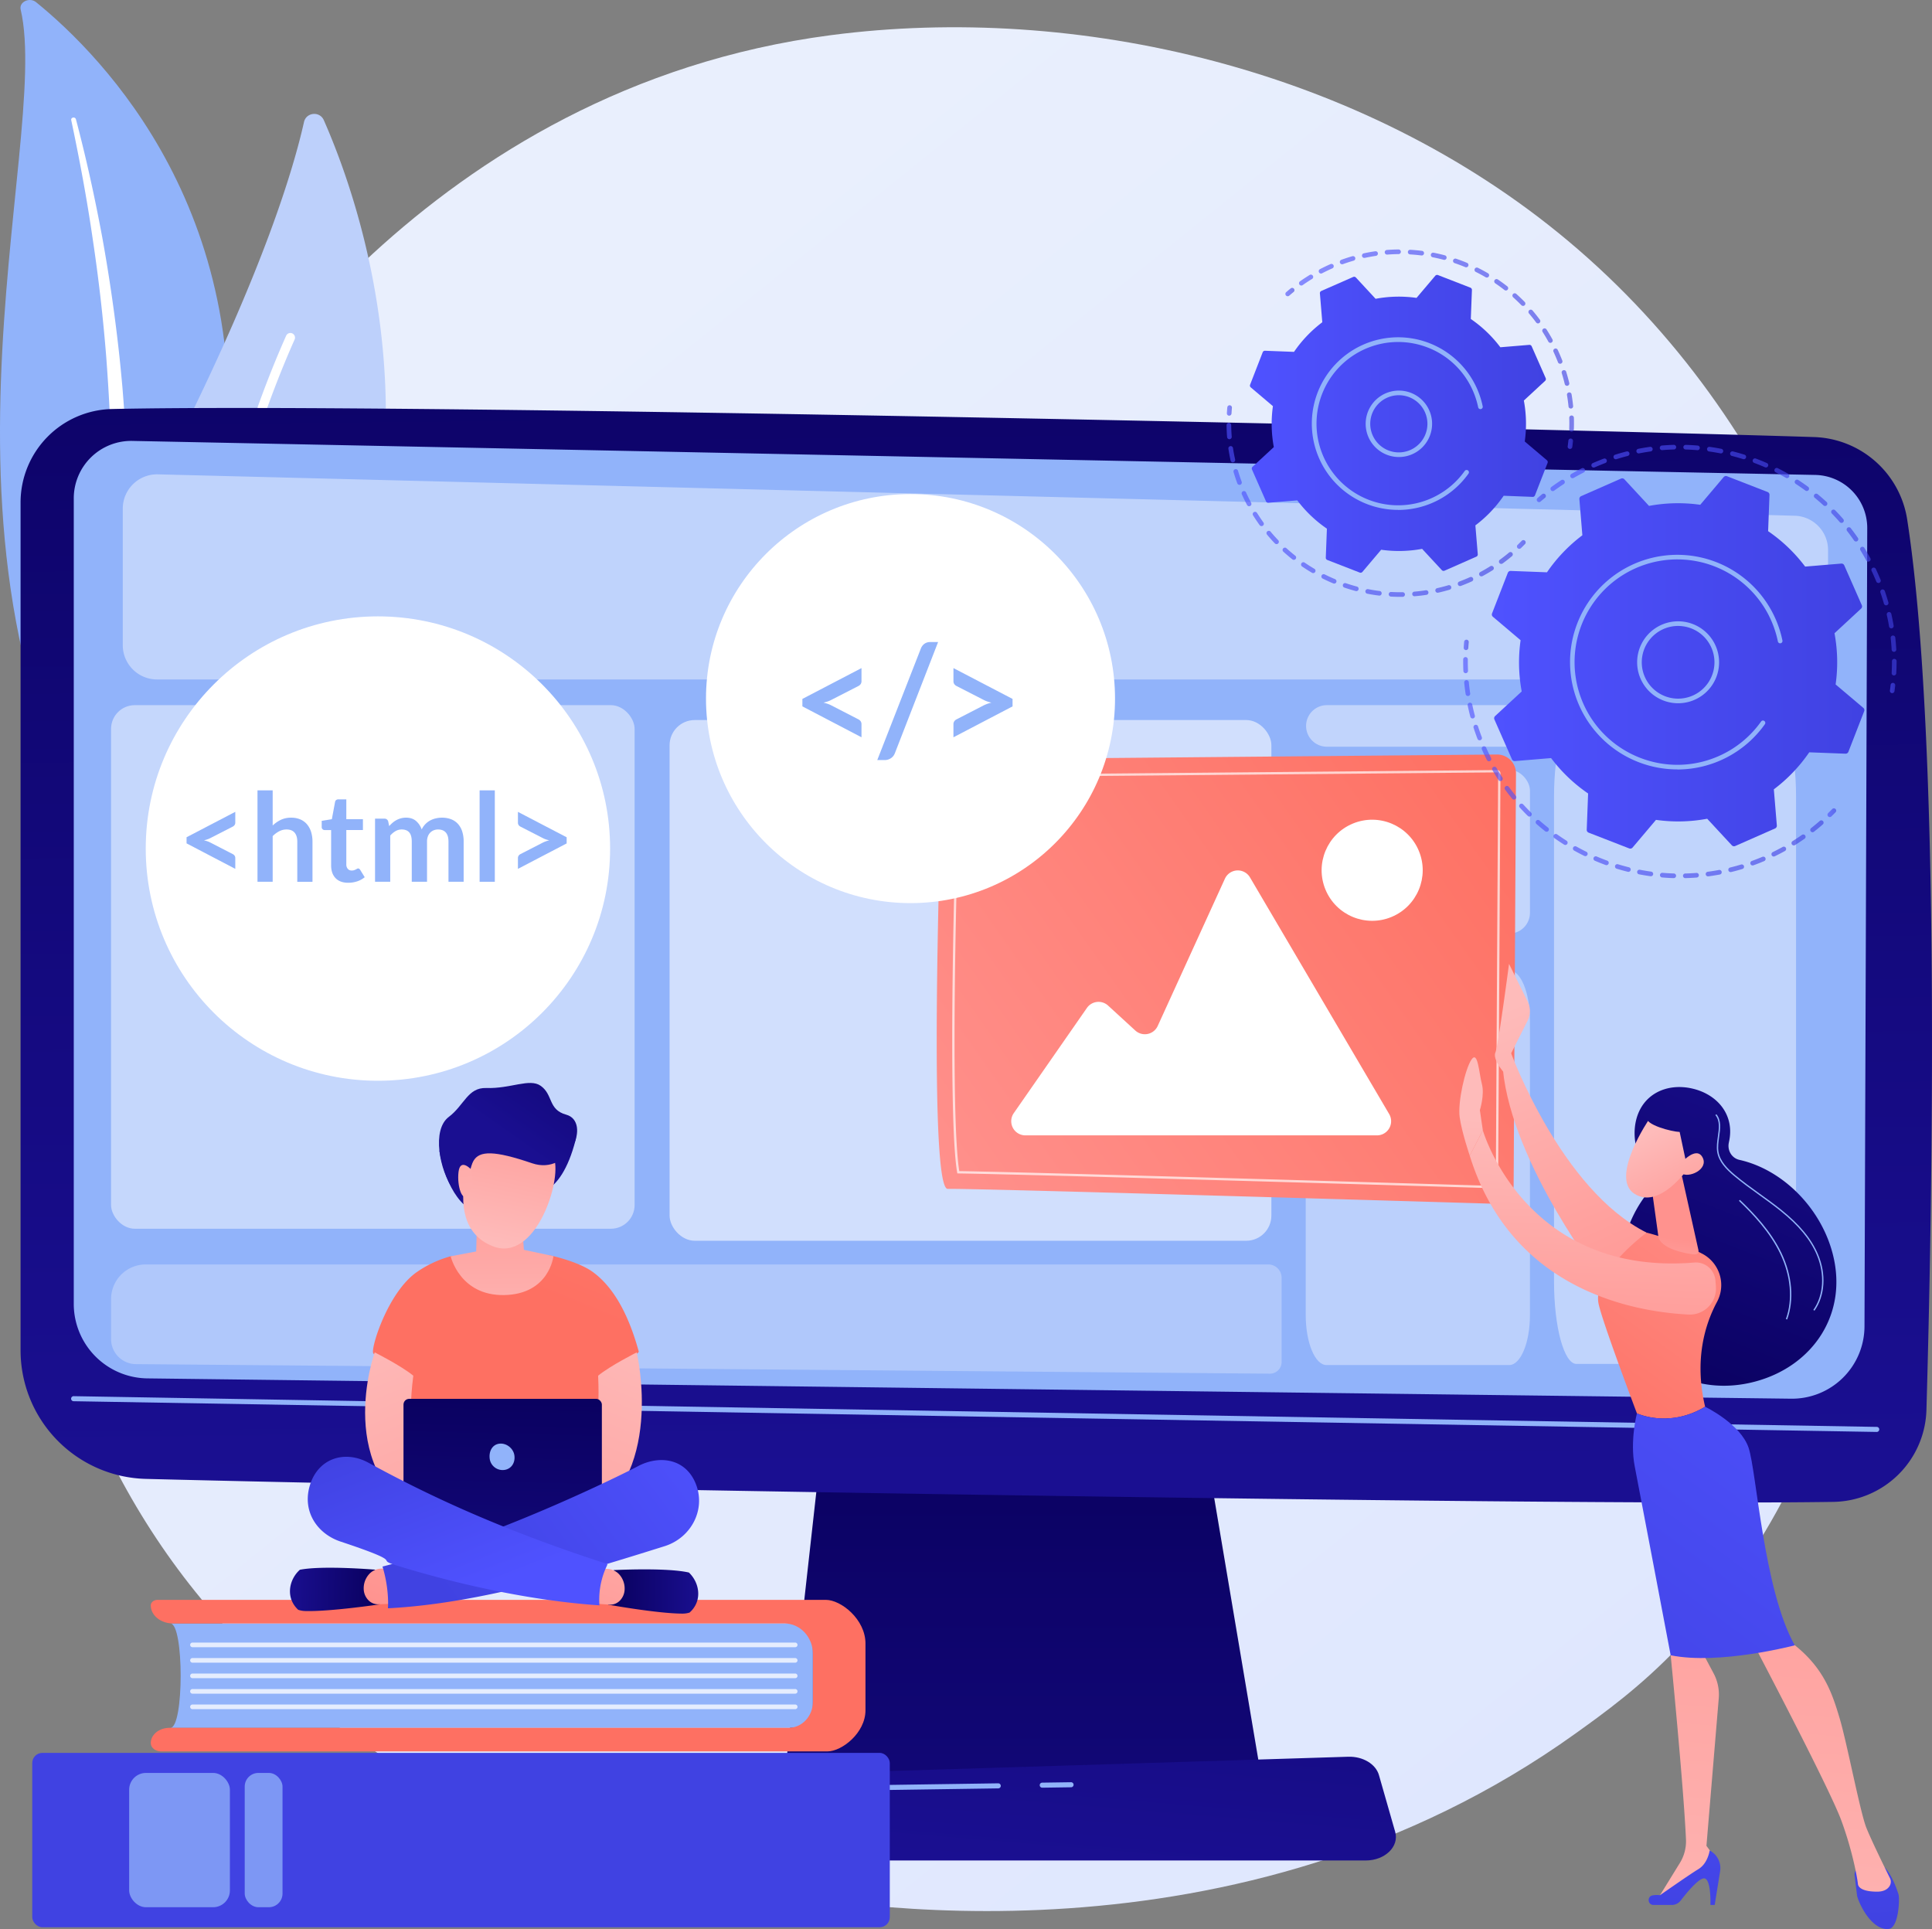 <svg xmlns="http://www.w3.org/2000/svg" xmlns:xlink="http://www.w3.org/1999/xlink" viewBox="0 0 2804.46 2800"><rect x="0" y="0" width="2804.46" height="2800" fill="#808080" stroke="none"/><defs><style>.cls-1{isolation:isolate;}.cls-2{fill:url(#linear-gradient);}.cls-3{fill:#91b3fa;}.cls-10,.cls-11,.cls-12,.cls-13,.cls-14,.cls-15,.cls-16,.cls-18,.cls-19,.cls-36,.cls-4,.cls-9{fill:#fff;}.cls-4{mix-blend-mode:soft-light;}.cls-5{fill:#bdd0fb;}.cls-6{fill:url(#linear-gradient-2);}.cls-7{fill:url(#linear-gradient-3);}.cls-8{fill:url(#linear-gradient-4);}.cls-9{opacity:0.44;}.cls-10{opacity:0.43;}.cls-11{opacity:0.46;}.cls-12{opacity:0.38;}.cls-13{opacity:0.42;}.cls-14{opacity:0.58;}.cls-15{opacity:0.28;}.cls-16{opacity:0.47;}.cls-17{fill:url(#linear-gradient-5);}.cls-18{opacity:0.69;}.cls-20{fill:url(#linear-gradient-6);}.cls-21{fill:url(#linear-gradient-7);}.cls-22{fill:url(#linear-gradient-8);}.cls-23{fill:url(#linear-gradient-9);}.cls-24{fill:url(#linear-gradient-10);}.cls-25{fill:url(#linear-gradient-11);}.cls-26{fill:url(#linear-gradient-12);}.cls-27{fill:url(#linear-gradient-13);}.cls-28{fill:url(#linear-gradient-14);}.cls-29{fill:url(#linear-gradient-15);}.cls-30{fill:url(#linear-gradient-16);}.cls-31{fill:url(#linear-gradient-17);}.cls-32{fill:url(#linear-gradient-18);}.cls-33{fill:url(#linear-gradient-19);}.cls-34{fill:url(#linear-gradient-20);}.cls-35{fill:url(#linear-gradient-21);}.cls-36{opacity:0.76;}.cls-37{fill:url(#linear-gradient-22);}.cls-38{fill:#7d97f4;}.cls-39{fill:url(#linear-gradient-23);}.cls-40{fill:url(#linear-gradient-24);}.cls-41{fill:url(#linear-gradient-25);}.cls-42{fill:url(#linear-gradient-26);}.cls-43{fill:url(#linear-gradient-27);}.cls-44{fill:url(#linear-gradient-28);}.cls-45{fill:url(#linear-gradient-29);}.cls-46{fill:url(#linear-gradient-30);}.cls-47{fill:url(#linear-gradient-31);}.cls-48{fill:url(#linear-gradient-32);}.cls-49{fill:url(#linear-gradient-33);}.cls-50{fill:url(#linear-gradient-34);}.cls-51{fill:url(#linear-gradient-35);}.cls-52{fill:url(#linear-gradient-36);}.cls-53{fill:url(#linear-gradient-37);}.cls-54{opacity:0.64;}.cls-55{fill:url(#linear-gradient-38);}.cls-56{fill:url(#linear-gradient-39);}.cls-57{fill:url(#linear-gradient-40);}.cls-58{fill:url(#linear-gradient-41);}.cls-59{fill:url(#linear-gradient-42);}.cls-60{fill:url(#linear-gradient-43);}.cls-61{fill:url(#linear-gradient-44);}.cls-62{fill:url(#linear-gradient-45);}.cls-63{fill:url(#linear-gradient-46);}.cls-64{fill:url(#linear-gradient-47);}.cls-65{fill:url(#linear-gradient-48);}.cls-66{fill:url(#linear-gradient-49);}.cls-67{fill:url(#linear-gradient-50);}.cls-68{fill:url(#linear-gradient-51);}</style><linearGradient id="linear-gradient" x1="3107.06" y1="3581" x2="673.96" y2="559.24" gradientUnits="userSpaceOnUse"><stop offset="0" stop-color="#dae3fe"/><stop offset="1" stop-color="#e9effd"/></linearGradient><linearGradient id="linear-gradient-2" x1="1485.12" y1="1999.19" x2="1485.12" y2="3210.54" gradientUnits="userSpaceOnUse"><stop offset="0" stop-color="#09005d"/><stop offset="1" stop-color="#1a0f91"/></linearGradient><linearGradient id="linear-gradient-3" x1="1401.14" y1="54.15" x2="1421.34" y2="2133.63" xlink:href="#linear-gradient-2"/><linearGradient id="linear-gradient-4" x1="1558.01" y1="1655.15" x2="1470.52" y2="2704.99" xlink:href="#linear-gradient-2"/><linearGradient id="linear-gradient-5" x1="1321.07" y1="1748.65" x2="2202.66" y2="1129.52" gradientUnits="userSpaceOnUse"><stop offset="0" stop-color="#ff928e"/><stop offset="1" stop-color="#fe7062"/></linearGradient><linearGradient id="linear-gradient-6" x1="2412.22" y1="2099.28" x2="2657.6" y2="1502.95" gradientTransform="translate(-51.04 10.83) rotate(-1.08)" xlink:href="#linear-gradient-2"/><linearGradient id="linear-gradient-7" x1="2181.07" y1="1465.78" x2="2392.33" y2="1942.78" gradientUnits="userSpaceOnUse"><stop offset="0" stop-color="#febbba"/><stop offset="1" stop-color="#ff928e"/></linearGradient><linearGradient id="linear-gradient-8" x1="2184.82" y1="1464.12" x2="2396.08" y2="1941.12" xlink:href="#linear-gradient-7"/><linearGradient id="linear-gradient-9" x1="2711.7" y1="2428.88" x2="2726.23" y2="2787.24" gradientUnits="userSpaceOnUse"><stop offset="0" stop-color="#4f52ff"/><stop offset="1" stop-color="#4042e2"/></linearGradient><linearGradient id="linear-gradient-10" x1="2420.21" y1="2990.92" x2="2512.77" y2="1909.11" xlink:href="#linear-gradient-7"/><linearGradient id="linear-gradient-11" x1="2463.69" y1="2400.41" x2="2441.9" y2="2795.09" xlink:href="#linear-gradient-9"/><linearGradient id="linear-gradient-12" x1="2606.41" y1="3007.02" x2="2698.99" y2="1924.92" xlink:href="#linear-gradient-7"/><linearGradient id="linear-gradient-13" x1="2571.83" y1="1710.18" x2="2292.33" y2="2100.77" xlink:href="#linear-gradient-5"/><linearGradient id="linear-gradient-14" x1="2726.37" y1="1902.05" x2="2228.44" y2="2573.51" xlink:href="#linear-gradient-9"/><linearGradient id="linear-gradient-15" x1="2410.06" y1="1924.57" x2="2427.45" y2="1797.37" xlink:href="#linear-gradient-7"/><linearGradient id="linear-gradient-16" x1="2318.15" y1="1627.15" x2="2301.8" y2="2029.54" xlink:href="#linear-gradient-7"/><linearGradient id="linear-gradient-17" x1="2135.47" y1="1623.69" x2="2120.24" y2="1998.55" xlink:href="#linear-gradient-7"/><linearGradient id="linear-gradient-18" x1="-5881.9" y1="2512.65" x2="-5765.46" y2="2646.52" gradientTransform="matrix(0.97, 0.26, -0.26, 0.97, 8722.42, 751.51)" xlink:href="#linear-gradient-7"/><linearGradient id="linear-gradient-19" x1="2289.47" y1="2055.68" x2="2537.03" y2="1454.03" gradientTransform="translate(-51.04 10.83) rotate(-1.08)" xlink:href="#linear-gradient-2"/><linearGradient id="linear-gradient-20" x1="-5852.81" y1="2487.35" x2="-5736.37" y2="2621.22" gradientTransform="matrix(0.97, 0.26, -0.26, 0.97, 8722.42, 751.51)" xlink:href="#linear-gradient-7"/><linearGradient id="linear-gradient-21" x1="718.47" y1="1470.74" x2="728.56" y2="1992.29" xlink:href="#linear-gradient-5"/><linearGradient id="linear-gradient-22" x1="707.73" y1="3456.12" x2="678.25" y2="2855.28" xlink:href="#linear-gradient-9"/><linearGradient id="linear-gradient-23" x1="1007.41" y1="860.92" x2="889.08" y2="1104.81" gradientTransform="translate(47.93 424.14) rotate(9.25)" xlink:href="#linear-gradient-2"/><linearGradient id="linear-gradient-24" x1="1071.17" y1="1186.4" x2="788.52" y2="1879.57" xlink:href="#linear-gradient-5"/><linearGradient id="linear-gradient-25" x1="511.34" y1="1915.44" x2="760.87" y2="2518.22" xlink:href="#linear-gradient-7"/><linearGradient id="linear-gradient-26" x1="-6026.32" y1="1914.14" x2="-5776.78" y2="2516.92" gradientTransform="matrix(-1, 0, 0, 1, -5072.61, 0)" xlink:href="#linear-gradient-7"/><linearGradient id="linear-gradient-27" x1="732.99" y1="1993.34" x2="720.02" y2="2518.69" xlink:href="#linear-gradient-2"/><linearGradient id="linear-gradient-28" x1="894.32" y1="2282.26" x2="1030.68" y2="2282.26" gradientTransform="translate(6.02 20.3) rotate(0.44)" xlink:href="#linear-gradient-2"/><linearGradient id="linear-gradient-29" x1="972.77" y1="2063.57" x2="828.83" y2="2453.46" xlink:href="#linear-gradient-7"/><linearGradient id="linear-gradient-30" x1="-6326.48" y1="2242.68" x2="-6190.06" y2="2242.68" gradientTransform="matrix(-1, -0.02, -0.02, 1, -5728.54, -59.99)" xlink:href="#linear-gradient-2"/><linearGradient id="linear-gradient-31" x1="684.38" y1="1946.08" x2="540.36" y2="2336.17" xlink:href="#linear-gradient-7"/><linearGradient id="linear-gradient-32" x1="1033.78" y1="2056.05" x2="659.58" y2="2337.14" xlink:href="#linear-gradient-9"/><linearGradient id="linear-gradient-33" x1="695.39" y1="2308.16" x2="597.32" y2="2058.08" xlink:href="#linear-gradient-9"/><linearGradient id="linear-gradient-34" x1="730.39" y1="1965.21" x2="727.07" y2="1676.32" xlink:href="#linear-gradient-7"/><linearGradient id="linear-gradient-35" x1="886.08" y1="1254.54" x2="896.43" y2="1003.16" gradientTransform="translate(47.93 424.14) rotate(9.25)" xlink:href="#linear-gradient-7"/><linearGradient id="linear-gradient-36" x1="1008.27" y1="826.59" x2="875.13" y2="1101.03" gradientTransform="translate(47.93 424.14) rotate(9.25)" xlink:href="#linear-gradient-2"/><linearGradient id="linear-gradient-37" x1="369.48" y1="2186.63" x2="385.69" y2="1792.7" gradientTransform="translate(30.41 -280.48) rotate(-7.64)" xlink:href="#linear-gradient-7"/><linearGradient id="linear-gradient-38" x1="2652.72" y1="1179.67" x2="2665.38" y2="1179.67" xlink:href="#linear-gradient-9"/><linearGradient id="linear-gradient-39" x1="2123.93" y1="1114.17" x2="2647.23" y2="1114.17" xlink:href="#linear-gradient-9"/><linearGradient id="linear-gradient-40" x1="2124.58" y1="936.06" x2="2131.97" y2="936.06" xlink:href="#linear-gradient-9"/><linearGradient id="linear-gradient-41" x1="2230.72" y1="722.76" x2="2243.86" y2="722.76" xlink:href="#linear-gradient-9"/><linearGradient id="linear-gradient-42" x1="2250.67" y1="813.06" x2="2753.07" y2="813.06" xlink:href="#linear-gradient-9"/><linearGradient id="linear-gradient-43" x1="2743.37" y1="998.56" x2="2751.15" y2="998.56" xlink:href="#linear-gradient-9"/><linearGradient id="linear-gradient-44" x1="2165.52" y1="961.33" x2="2706.29" y2="961.33" xlink:href="#linear-gradient-9"/><linearGradient id="linear-gradient-45" x1="2201.97" y1="790.29" x2="2214.65" y2="790.29" xlink:href="#linear-gradient-9"/><linearGradient id="linear-gradient-46" x1="1780.48" y1="740.05" x2="2196.05" y2="740.05" xlink:href="#linear-gradient-9"/><linearGradient id="linear-gradient-47" x1="1780.88" y1="595.8" x2="1788.25" y2="595.8" xlink:href="#linear-gradient-9"/><linearGradient id="linear-gradient-48" x1="1865.83" y1="423.91" x2="1879" y2="423.91" xlink:href="#linear-gradient-9"/><linearGradient id="linear-gradient-49" x1="1885.62" y1="494.27" x2="2284.75" y2="494.27" xlink:href="#linear-gradient-9"/><linearGradient id="linear-gradient-50" x1="2275.65" y1="644.08" x2="2283.4" y2="644.08" xlink:href="#linear-gradient-9"/><linearGradient id="linear-gradient-51" x1="1814.39" y1="615.16" x2="2246.68" y2="615.16" xlink:href="#linear-gradient-9"/></defs><title>web-p</title><g class="cls-1"><g id="Layer_2" data-name="Layer 2"><g id="Illustration"><path class="cls-2" d="M2437.7,2389.33c-55.89,58.83-108.77,96.77-150.55,126.75C1796,2868.46,1214.93,2765.74,1091.43,2740.66c-182.38-37-534.91-108.64-789.78-408.37C-83.95,1878.84-23.9,1164.43,275.19,692.84c54.71-86.26,343.7-565,931.08-641.82,355.47-46.46,769.84,47.25,1069.91,298.65C2906.06,877.39,2861.22,1943.46,2437.7,2389.33Z"/><path class="cls-3" d="M30,13.83C27.4,2.81,42.9-4.52,52.4,3.18c96.42,78.19,328.08,312.33,270.35,721.49-72.44,513.36,51.4,700.68,205.56,814.95,0,0-211.71-53.74-344.9-243.81C-143.61,829.12,76,209.83,30,13.83Z"/><path class="cls-4" d="M103.36,174.18c12.06,57.15,22.81,114.47,31.12,172.05q13,86.31,19.83,173.1c4.28,57.84,7.31,115.75,7.48,173.67.47,57.92-1.93,115.8-4.59,173.9-2.27,58.08-4.95,116.58-.7,175.49s16.56,118.1,41.12,173.69c6.14,13.86,12.59,27.67,19.93,41,7,13.47,14.79,26.67,22.8,39.75a626.74,626.74,0,0,0,54.7,75.24c40.74,47.78,89.88,90.16,144,126,5.7,3.78,13.86,2.85,18.23-2.07s3.34-11.71-2.09-15.54l0,0c-12.88-9-25.63-18.21-37.85-27.83-6.21-4.73-12.16-9.69-18.21-14.54-5.83-5-11.9-9.91-17.54-15.1a622.86,622.86,0,0,1-63.6-65.37c-38.86-45.94-70-97.14-93.54-150.22a508.06,508.06,0,0,1-27.27-81.85A560.14,560.14,0,0,1,184,1040.79c-4.63-57.18-2.54-115.1-.75-173.19s3-116.5,1.43-174.86q-1-43.75-3.85-87.46c-.84-14.57-2-29.12-3.16-43.67q-1.95-21.81-4.23-43.59-9.39-87.11-25-173.52C137.72,287,125.23,229.72,110.19,173A3.53,3.53,0,0,0,106,170.7,3.06,3.06,0,0,0,103.36,174.18Z"/><path class="cls-5" d="M279.76,1281.45a24.28,24.28,0,0,1-39.73-6.76c-39.24-86.64-128-341.62,18.62-635.37C382.49,391.27,426.07,245,441.26,177.21c3.21-14.33,22.85-16.23,28.78-2.79C535.44,322.67,708.14,826.93,279.76,1281.45Z"/><path class="cls-4" d="M258.28,1272.31a6.88,6.88,0,0,1-1.29.1,6.72,6.72,0,0,1-6.63-6.83c.06-4.21,8.26-425.31,164.88-778a6.74,6.74,0,1,1,12.31,5.47C272.07,843.17,263.88,1261.6,263.82,1265.79A6.74,6.74,0,0,1,258.28,1272.31Z"/><polygon class="cls-6" points="1197.49 2053.27 1137.58 2590.59 1832.67 2590.59 1742.13 2053.27 1197.49 2053.27"/><path class="cls-7" d="M29.86,729.42V1960a186.69,186.69,0,0,0,181.87,186.63c449.48,11.59,2021.54,39.69,2449.41,33.38a137.36,137.36,0,0,0,135.24-133.45c8.25-285.89,21.65-973.35-27.94-1292.51a141.36,141.36,0,0,0-135.16-119.65c-376.6-12-2043.09-50.3-2470.76-40.7A135.7,135.7,0,0,0,29.86,729.42Z"/><path class="cls-3" d="M107.08,723.43V1892.59a108.15,108.15,0,0,0,106.54,108.15l2386,29.48a105.27,105.27,0,0,0,106.84-104.86l4-1158.72a77,77,0,0,0-75.11-77.25L192.52,640A83.41,83.41,0,0,0,107.08,723.43Z"/><path class="cls-3" d="M2724.39,2078.49h-.07L107,2033.9a3.67,3.67,0,1,1,.13-7.33l2617.31,44.59a3.67,3.67,0,0,1-.06,7.33Z"/><path class="cls-8" d="M1982.39,2700.52H965.08c-27.64,0-48.39-19.67-43.05-40.8l13.05-51.63c3.93-15.52,21-26.92,41.3-27.56l980.72-30.6c21.2-.66,40,10.59,44.58,26.73l23.53,82.22C2031.33,2680.25,2010.47,2700.52,1982.39,2700.52Z"/><path class="cls-3" d="M1512.71,2594.87a3.67,3.67,0,0,1,0-7.33l42-.61h0a3.66,3.66,0,0,1,.06,7.32l-42,.62Z"/><path class="cls-3" d="M959.7,2672.41a2.94,2.94,0,0,1-.59,0,3.65,3.65,0,0,1-3-4.19l6-37.55a42.22,42.22,0,0,1,41.16-35.63l445.74-6.52a3.7,3.7,0,0,1,3.72,3.61,3.66,3.66,0,0,1-3.61,3.72l-445.75,6.51a34.94,34.94,0,0,0-34,29.46l-6,37.55A3.67,3.67,0,0,1,959.7,2672.41Z"/><path class="cls-9" d="M2190.72,1083.84H1925.51a30.15,30.15,0,0,1,0-60.29h265.21a30.15,30.15,0,0,1,0,60.29Z"/><path class="cls-10" d="M2288.33,1036.4h286.25c18,0,32.53,53.54,32.53,119.58v704.19c0,66-14.57,119.59-32.53,119.59H2288.33c-18,0-32.53-53.54-32.53-119.59V1156C2255.8,1089.94,2270.36,1036.4,2288.33,1036.4Z"/><rect class="cls-11" x="1895.37" y="1117.33" width="325.49" height="237.78" rx="30.14" ry="30.14"/><path class="cls-12" d="M1925.51,1408.32h265.21c16.65,0,30.14,32.53,30.14,72.65v427.79c0,40.12-13.49,72.64-30.14,72.64H1925.51c-16.65,0-30.14-32.52-30.14-72.64V1481C1895.37,1440.85,1908.86,1408.32,1925.51,1408.32Z"/><path class="cls-13" d="M2603.79,986.25H228a49.8,49.8,0,0,1-49.79-49.8V738.3a49.8,49.8,0,0,1,51.05-49.78L2605.05,748.6a49.79,49.79,0,0,1,48.53,49.78V936.45A49.8,49.8,0,0,1,2603.79,986.25Z"/><rect class="cls-14" x="971.97" y="1045.15" width="873.54" height="755.82" rx="36.52" ry="36.52"/><path class="cls-15" d="M1843.24,1993.91l-1646-13.85a36.35,36.35,0,0,1-36-36.35v-58.08a50.26,50.26,0,0,1,50.26-50.26H1841a19.41,19.41,0,0,1,19.4,19.41v122.09A17,17,0,0,1,1843.24,1993.91Z"/><rect class="cls-16" x="161.21" y="1023.55" width="759.98" height="759.98" rx="34.41" ry="34.41"/><path class="cls-17" d="M1394.49,1102.2l778.48-7a27.34,27.34,0,0,1,27.6,27.51l-3.4,597.37a27.34,27.34,0,0,1-28.15,27.19c-140.75-4.2-765.66-22.71-793.24-21.56-27.26,1.14-12.45-478.73-8.38-597.14A27.33,27.33,0,0,1,1394.49,1102.2Z"/><path class="cls-18" d="M2169.85,1724.78h-.15c-111.82-3.34-674.86-20.06-778.65-21.52l-1.39,0-.25-1.37c-9.76-55-9.56-279.77.5-572.49a4.82,4.82,0,0,1,4.79-4.65l778.47-7a4.83,4.83,0,0,1,4.88,4.85L2174.64,1720A4.83,4.83,0,0,1,2169.85,1724.78Zm-777.36-24.87c107.37,1.59,666,18.18,777.3,21.5h.12a1.43,1.43,0,0,0,1.36-1.46l3.41-597.37a1.39,1.39,0,0,0-.42-1,1.46,1.46,0,0,0-1.07-.43l-778.46,7a1.45,1.45,0,0,0-1.45,1.39C1383.3,1419.62,1383,1642.79,1392.49,1699.91Z"/><path class="cls-19" d="M1488.44,1648h510.32a20.54,20.54,0,0,0,17.7-31l-202-343.45a20.54,20.54,0,0,0-36.39,1.89l-97.55,213.75a20.53,20.53,0,0,1-32.56,6.61l-39.46-36.17a20.54,20.54,0,0,0-30.75,3.41l-106.14,152.65A20.53,20.53,0,0,0,1488.44,1648Z"/><circle class="cls-19" cx="1991.82" cy="1263.2" r="73.36" transform="translate(-331.79 858.39) rotate(-22.5)"/><path class="cls-20" d="M2659.82,1818c-17.92-66.25-73.27-120.68-134.94-134.44-11.33-2.53-17.89-14.07-15.23-25.37a2,2,0,0,1,0-.24c8.94-38.53-15.76-69.22-53-77.86s-72.94,8-81.88,46.58c-6,26,1.7,55.25,18.8,74.2,7,7.8,7.61,19.45.78,27.45-37.58,44-52.87,111.24-36.62,171.35,23.94,88.54,107.2,128.09,190.6,105.54S2683.76,1906.52,2659.82,1818Z"/><path class="cls-3" d="M2633.88,1902.48l-1.62-1.14c14.93-21.19,16.85-51.78,5-79.83-9.41-22.28-26.25-42.65-53-64.11-10-8-20.53-15.59-30.74-22.93-12.3-8.83-25-18-36.81-27.9-10.6-8.94-21.76-20-24.1-34.53-1.17-7.23-.08-14.94,1-22.39,1.65-11.65,3.21-22.67-3.62-31.1l1.54-1.24c7.37,9.1,5.68,21.06,4,32.62-1,7.3-2.11,14.86-1,21.79,2.24,13.87,13.1,24.63,23.43,33.33,11.73,9.89,24.41,19,36.68,27.82,10.24,7.35,20.83,15,30.83,23,27,21.68,44,42.3,53.57,64.89C2651.19,1849.41,2649.2,1880.73,2633.88,1902.48Z"/><path class="cls-3" d="M2594.22,1915.27l-1.86-.68c10.16-28.1,7.19-62.63-8.16-94.74-15.22-31.82-40.09-57.77-60-76.82l1.37-1.43c20.08,19.16,45.11,45.28,60.47,77.4C2601.56,1851.59,2604.56,1886.67,2594.22,1915.27Z"/><path class="cls-21" d="M2194.25,1551.8l-.69-22.88,23.92-47.49a31,31,0,0,0,.09-27.65l-27.09-54.7s-15.65,118.74-19.77,128.61,11.17,27.6,11.17,27.6Z"/><path class="cls-22" d="M2193.56,1528.92s72.75,198.31,196.7,260.3c0,0-41.25,67.31-62.78,71.39,0,0-132.42-169.47-145.92-308.32Z"/><path class="cls-23" d="M2692.08,2721.85l3.65,30.08c3.81,14.29,22.21,50.31,45.83,48,14.53-1.44,16.28-43.9,14.26-50.26-3.69-11.61-10.45-29-20.18-39.3h-33.36A10.27,10.27,0,0,0,2692.08,2721.85Z"/><path class="cls-24" d="M2430.76,2369.53l-5.63,33.13s18.86,191,22.21,267.42a59.79,59.79,0,0,1-8.86,34l-32.79,53.25,83.34-49.17,1.66-10.17-13.64-18.76,17.86-214a65.66,65.66,0,0,0-7.47-36.32l-17.23-32.38Z"/><path class="cls-25" d="M2400.2,2765.07h26.6a16,16,0,0,0,12.71-6.23c8.29-10.78,25.46-31.79,33.68-32.34,11.06-.74,9.64,38.57,9.64,38.57h6.2l7.85-48.85a28.93,28.93,0,0,0-15.17-30.22h0s-2.53,18.69-16.24,27-55.77,37.88-55.77,37.88a37.86,37.86,0,0,0-10.8.28C2390.5,2752.64,2391.68,2765.07,2400.2,2765.07Z"/><path class="cls-26" d="M2544.91,2385.27s110.47,209.56,128,257.4,23.72,87.76,23.95,91.54c.37,5.91,7.71,11.57,28,11.57,10.45,0,15.57-4.19,18.08-8.24a11.77,11.77,0,0,0,.44-11.43c-6.39-12.94-26.67-54.27-34.18-73-9-22.39-28.25-123.81-38.83-159.08s-22.54-73.52-68.61-108.75C2601.75,2385.27,2570.13,2354.29,2544.91,2385.27Z"/><path class="cls-27" d="M2475.12,2041.89c-16.18-68.56.1-120.21,17.19-152.05a51.4,51.4,0,0,0-21.52-70.12c-40-20.78-80.53-30.5-80.53-30.5s-79.19,57.9-69.8,103.21c5.51,26.57,55.67,159.1,55.67,159.1S2422.51,2073.48,2475.12,2041.89Z"/><path class="cls-28" d="M2538.3,2101.67c-11.6-34.94-63.18-59.78-63.18-59.78-52.61,31.59-99,9.64-99,9.64s-10.4,39.76-3.22,76.71,52.22,274.42,52.22,274.42c71,14.38,180.13-14.47,180.13-14.47C2560.05,2307.93,2549.9,2136.61,2538.3,2101.67Z"/><path class="cls-29" d="M2442,1709.42l23.17,104.07c2.22,9.16-6.14,7.66-15.41,5.92-15.18-2.86-34.74-8.76-41.28-20.57a11.35,11.35,0,0,1-1.18-3.92l-10-72.16a13,13,0,0,1,7.59-13.63l19.21-8.52A13,13,0,0,1,2442,1709.42Z"/><path class="cls-30" d="M2152.45,1640.68s61,211.84,306.88,191.93a28.47,28.47,0,0,1,30.77,26.12l.66,8.5a37.91,37.91,0,0,1-39.66,40.86c-81.79-4.14-257.43-36.26-317.63-230.59Z"/><path class="cls-31" d="M2133.47,1677.5s-11.72-34.48-14.66-56,7.89-69.94,17.2-83.54,10.87,19.74,15.06,35.41-2.9,38-2.9,38l4.28,29.3Z"/><path class="cls-32" d="M2394.53,1623.56s-58.58,85.35-22.15,109.13,78.13-36.88,78.13-36.88,13.1-46.35-1.8-61.71S2394.53,1623.56,2394.53,1623.56Z"/><path class="cls-33" d="M2419.11,1602.86s-25.49,6.54-28.86,18.2,36.73,21.64,47.92,22l9.89,46.58s25.79-44.48,14.77-69.68S2419.11,1602.86,2419.11,1602.86Z"/><path class="cls-34" d="M2438.73,1689.84s22.91-27.57,32.56-10.06-20.5,31.36-31.18,22.87Z"/><path class="cls-3" d="M247.28,2508H1180V2356.49H247.28C267.24,2356.49,267.24,2508,247.28,2508Z"/><path class="cls-35" d="M1180,2470.06v-69.32c0-24.44-18.43-44.25-41.17-44.25H251.21c-17.88,0-32.37-11.76-32.37-26.27,0-4.41,4.4-8,9.83-8h970.07c22.25,0,57.57,28.38,57.57,63.39v96.82c0,33-34.29,59.77-55.27,59.77H233.78c-8.26,0-14.94-5.42-14.94-12.12,0-12.22,12.2-22.13,27.27-22.13H1144.7C1164.18,2508,1180,2491,1180,2470.06Z"/><path class="cls-36" d="M1154.1,2390.94H279.58a3.37,3.37,0,1,1,0-6.73H1154.1a3.37,3.37,0,1,1,0,6.73Z"/><path class="cls-36" d="M1154.1,2413.42H279.58a3.37,3.37,0,1,1,0-6.73H1154.1a3.37,3.37,0,1,1,0,6.73Z"/><path class="cls-36" d="M1154.1,2435.91H279.58a3.37,3.37,0,1,1,0-6.73H1154.1a3.37,3.37,0,1,1,0,6.73Z"/><path class="cls-36" d="M1154.1,2458.39H279.58a3.37,3.37,0,1,1,0-6.73H1154.1a3.37,3.37,0,1,1,0,6.73Z"/><path class="cls-36" d="M1154.1,2480.87H279.58a3.37,3.37,0,1,1,0-6.73H1154.1a3.37,3.37,0,1,1,0,6.73Z"/><rect class="cls-37" x="46.81" y="2544.34" width="1244.79" height="253.11" rx="14.68" ry="14.68"/><rect class="cls-38" x="187.49" y="2573.43" width="146.24" height="194.93" rx="24.37" ry="24.37"/><rect class="cls-38" x="355.23" y="2573.43" width="54.87" height="194.93" rx="19.82" ry="19.82"/><path class="cls-39" d="M676.51,1641.09c-.6,1.15-38.65,29.15-38.65,29.15s8.4,60.12,42.53,83.85c37.51,26.1,90.5-21.49,90.5-21.49s42.16,10,64.58-77.75c5.15-20.14-24.55-21.84-60.39-18.13C728.87,1641.5,676.51,1641.09,676.51,1641.09Z"/><path class="cls-40" d="M605.39,1846.19a160.72,160.72,0,0,1,48.79-22.7c6.56-1.78,42,8.51,63.82,8,30-.69,60.59-14.35,85.35-8.18,24.58,6.12,44.71,14.13,56.33,22.39,34.77,24.74,55.19,70.86,67.64,116.55-23.56,24.18-53.22,34.93-53.22,34.93l-5.48,222.08-131.31,67.19L587.42,2211.2l5.37-217S545.2,1972,541.71,1964,563.4,1875.07,605.39,1846.19Z"/><path class="cls-41" d="M543.92,1963s-63.78,176.82,81.66,249.5c30.2-4,18.59-54.17,18.59-54.17s-63.2-14-44.22-161.49C582.48,1982.45,543.92,1963,543.92,1963Z"/><path class="cls-42" d="M924.25,1963s43.89,184.58-81.66,249.5c-30.2-4-18.59-54.17-18.59-54.17s50.94-25.08,44.22-161.49C885.69,1982.45,924.25,1963,924.25,1963Z"/><rect class="cls-43" x="585.7" y="2030.42" width="287.96" height="194.47" rx="8.33" ry="8.33"/><path class="cls-44" d="M1000,2282.55c-33-7.56-109.12-3.5-109.12-3.5l-3.1,8.39-5.13,41.7s72.54,13.08,108.29,13.05a34.09,34.09,0,0,0,10-1.5c1.09-1,2.16-2,3.17-3.1C1019.27,2321,1014.89,2296.69,1000,2282.55Z"/><path class="cls-45" d="M869,2276.7l12.9.55a24.88,24.88,0,0,1,18.12,9.37,30.58,30.58,0,0,1,6.65,20.91,24.11,24.11,0,0,1-7,15.91,19.51,19.51,0,0,1-15.09,5.73l-19.74-1.4Z"/><path class="cls-46" d="M435.27,2278.54c33.14-6.55,109.17-.15,109.17-.15l2.89,8.48,4.09,41.84s-72.84,10.85-108.58,9.72a34,34,0,0,1-10-1.81c-1.06-1-2.1-2.06-3.08-3.19C415,2316.41,420,2292.22,435.27,2278.54Z"/><path class="cls-47" d="M566.38,2276.72l-12.91.15a24.69,24.69,0,0,0-18.35,8.81,30.44,30.44,0,0,0-7.16,20.7,24.17,24.17,0,0,0,6.58,16.11,19.6,19.6,0,0,0,14.94,6.19l19.76-.79Z"/><path class="cls-48" d="M1009.18,2151.82c-14.95-34.4-51.5-40-82.61-23.9-.54.71-197.57,101.7-371.33,145.95a188.76,188.76,0,0,1,8.09,49.6c.1,3.71,0,7.38-.18,11,133.25-6.84,277.86-51.28,402.12-90.33C1003.81,2231.7,1025.74,2189.94,1009.18,2151.82Z"/><path class="cls-49" d="M869.9,2326.08a114.65,114.65,0,0,1,11.21-53.69c.23-.76.51-1.49.75-2.24-9.92-3.07-22.74-7.23-39.58-13-123.39-42.22-217.51-84.86-307.35-133.94-34.9-19.07-74.58-6.29-85.75,35-10,36.86,11.93,68.34,45.17,79.4,99.44,33.09,47.66,23.9,80.14,34.35,87.22,27,195.76,51.54,295.62,58.24C870,2328.87,870,2327.47,869.9,2326.08Z"/><path class="cls-50" d="M654.18,1823.49s13.27,57.51,77.7,56.31c65.62-1.19,71.47-56.49,71.47-56.49l-42.87-9.18-3.58-47.76-64.48,4.78-1.19,45.37Z"/><path class="cls-51" d="M701.48,1631.05s-73.89,143.13,13.76,177.86c61.82,24.49,100.58-95.05,89-127.43-17.87-50.06-29.65-44.12-29.65-44.12Z"/><path class="cls-52" d="M822,1618c36.51,10,5.31,89.2-49.65,70.48s-76.55-18.45-85.12-3.36-10.4,68.68-29,42.19c-20.37-29-31.73-87.33-6.75-106.12,22.32-16.79,27.53-42.83,54.3-41.93,35.54,1.2,63-14.55,79.07-3.19C803.33,1589.15,795.18,1610.65,822,1618Z"/><path class="cls-53" d="M683.89,1697.46s-15.75-17-18.28,3.48,5.58,46.75,15.07,32.33S683.89,1697.46,683.89,1697.46Z"/><path class="cls-3" d="M746.66,2112.39c1.53,10.32-4,19.69-14.32,21.21a18.88,18.88,0,0,1-21.44-15.91c-1.53-10.32,3.19-20.57,13.51-22.1S745.14,2102.08,746.66,2112.39Z"/><circle class="cls-19" cx="548.59" cy="1231.71" r="337.03"/><path class="cls-3" d="M270.81,1215.27l70.73-36.88v15.71a6.13,6.13,0,0,1-.9,3.26,7.22,7.22,0,0,1-2.94,2.55l-32.42,16.61a30.4,30.4,0,0,1-4.33,1.83c-1.52.5-3.14,1-4.86,1.38q2.58.63,4.86,1.38a29.33,29.33,0,0,1,4.33,1.84l32.42,16.69a7.29,7.29,0,0,1,2.94,2.55,6.13,6.13,0,0,1,.9,3.26v15.71l-70.73-37Z"/><path class="cls-3" d="M373.77,1279.91V1147.22h22.05v51a46.92,46.92,0,0,1,11.79-8.21,34.09,34.09,0,0,1,15.09-3.13,32.82,32.82,0,0,1,13.31,2.55,26.24,26.24,0,0,1,9.68,7.14,31.49,31.49,0,0,1,5.9,11,46.71,46.71,0,0,1,2,14.07v58.3H431.54v-58.3q0-8.4-3.88-13T416,1204a23,23,0,0,0-10.71,2.59,38.4,38.4,0,0,0-9.47,7.06v66.25Z"/><path class="cls-3" d="M505.39,1281.34q-11.88,0-18.31-6.74T480.65,1256v-51.16h-9.28a4.24,4.24,0,0,1-4.38-4.65v-8.74l14.73-2.42,4.65-25a4.41,4.41,0,0,1,1.65-2.77,5.26,5.26,0,0,1,3.26-1h11.43v28.84h24.11v15.72H502.71v49.65a9.71,9.71,0,0,0,2.14,6.69,7.26,7.26,0,0,0,5.72,2.41,10.25,10.25,0,0,0,3.43-.49,18.2,18.2,0,0,0,2.41-1c.69-.36,1.3-.7,1.84-1a3,3,0,0,1,1.6-.49,2.51,2.51,0,0,1,1.61.49,7.65,7.65,0,0,1,1.34,1.47l6.61,10.72a33.44,33.44,0,0,1-11.08,6.07A41.13,41.13,0,0,1,505.39,1281.34Z"/><path class="cls-3" d="M544.41,1279.91V1188.3h13.48a5.41,5.41,0,0,1,5.62,4l1.43,6.79a51.91,51.91,0,0,1,5-4.92,32.67,32.67,0,0,1,5.62-3.84,30.44,30.44,0,0,1,6.43-2.54,28.43,28.43,0,0,1,7.55-.94q8.65,0,14.24,4.69a28.22,28.22,0,0,1,8.35,12.45,28,28,0,0,1,5.36-7.81,29.28,29.28,0,0,1,7.05-5.31,32.6,32.6,0,0,1,8.17-3,39.56,39.56,0,0,1,8.71-1,36.52,36.52,0,0,1,13.48,2.32,25.85,25.85,0,0,1,9.91,6.79,30,30,0,0,1,6.12,10.89,47.46,47.46,0,0,1,2.1,14.74v58.3H651v-58.3q0-8.76-3.84-13.17T635.93,1204a16.64,16.64,0,0,0-6.29,1.17,14.89,14.89,0,0,0-5.09,3.35,15.08,15.08,0,0,0-3.44,5.49,21.19,21.19,0,0,0-1.25,7.59v58.3H597.71v-58.3q0-9.19-3.7-13.4c-2.47-2.79-6.12-4.2-10.94-4.2a17.75,17.75,0,0,0-8.89,2.37,30.07,30.07,0,0,0-7.72,6.48v67.05Z"/><path class="cls-3" d="M718.26,1147.22v132.69H696.2V1147.22Z"/><path class="cls-3" d="M751.83,1261.16v-15.71a6.13,6.13,0,0,1,.9-3.26,7.22,7.22,0,0,1,2.94-2.55L788.09,1223a42.76,42.76,0,0,1,9.2-3.22c-1.73-.41-3.35-.88-4.87-1.38a30.4,30.4,0,0,1-4.33-1.83l-32.42-16.61a7.15,7.15,0,0,1-2.94-2.55,6.13,6.13,0,0,1-.9-3.26v-15.71l70.72,36.88v8.93Z"/><circle class="cls-19" cx="1321.68" cy="1014.01" r="296.87"/><path class="cls-3" d="M1164.73,1014.49l85.8-44.74v19.07a7.49,7.49,0,0,1-1.08,3.95,8.88,8.88,0,0,1-3.58,3.09L1206.55,1016a34.72,34.72,0,0,1-5.26,2.22c-1.84.62-3.81,1.17-5.9,1.68,2.09.5,4.06,1.07,5.9,1.68a35.77,35.77,0,0,1,5.26,2.22l39.32,20.26a8.88,8.88,0,0,1,3.58,3.09,7.47,7.47,0,0,1,1.08,3.95v19.07l-85.8-44.85Z"/><path class="cls-3" d="M1299,1093.25a16.1,16.1,0,0,1-2.49,4.34,14.86,14.86,0,0,1-3.46,3.08,16.47,16.47,0,0,1-4.12,1.89,14.52,14.52,0,0,1-4.22.66h-11.27l63.26-161.85a15.29,15.29,0,0,1,5.31-7,14.16,14.16,0,0,1,8.34-2.44h11.38Z"/><path class="cls-3" d="M1384,1070.18v-19.07a7.47,7.47,0,0,1,1.08-3.95,8.88,8.88,0,0,1,3.58-3.09l39.33-20.26a51.29,51.29,0,0,1,11.15-3.9c-2.09-.51-4.06-1.06-5.9-1.68A34.61,34.61,0,0,1,1428,1016l-39.33-20.15a8.88,8.88,0,0,1-3.58-3.09,7.49,7.49,0,0,1-1.08-3.95V969.75l85.8,44.74v10.84Z"/><g class="cls-54"><path class="cls-55" d="M2656.08,1186a3.37,3.37,0,0,1-2.35-5.77c2-1.94,3.94-3.91,5.87-5.9a3.36,3.36,0,0,1,4.83,4.68q-3,3.06-6,6A3.38,3.38,0,0,1,2656.08,1186Z"/><path class="cls-56" d="M2446.23,1274.62a3.37,3.37,0,0,1-.08-6.73c5.45-.13,11-.41,16.45-.84a3.37,3.37,0,0,1,.53,6.71c-5.59.43-11.25.72-16.82.86Zm-16.66,0h-.1c-5.59-.16-11.25-.48-16.81-1a3.36,3.36,0,1,1,.56-6.7c5.44.45,11,.77,16.44.93a3.36,3.36,0,0,1-.09,6.72Zm49.85-2.55a3.36,3.36,0,0,1-.44-6.7c5.41-.72,10.88-1.6,16.27-2.61a3.36,3.36,0,0,1,1.24,6.61c-5.5,1-11.09,1.93-16.62,2.67Zm-83-.21-.46,0c-5.55-.77-11.14-1.69-16.61-2.74a3.37,3.37,0,1,1,1.27-6.61c5.35,1,10.82,1.93,16.26,2.68a3.37,3.37,0,0,1-.46,6.7Zm115.77-6a3.36,3.36,0,0,1-.8-6.63c5.3-1.3,10.64-2.76,15.89-4.35a3.36,3.36,0,1,1,2,6.44c-5.36,1.63-10.83,3.12-16.24,4.44A3.19,3.19,0,0,1,2512.15,1265.86Zm-148.47-.34a3.91,3.91,0,0,1-.82-.1c-5.41-1.35-10.87-2.86-16.22-4.49a3.37,3.37,0,0,1,2-6.44c5.23,1.6,10.57,3.08,15.88,4.39a3.37,3.37,0,0,1-.81,6.64Zm180.34-9.3a3.37,3.37,0,0,1-1.14-6.53c5.12-1.85,10.28-3.87,15.34-6a3.36,3.36,0,1,1,2.62,6.19c-5.17,2.19-10.44,4.26-15.67,6.15A3.28,3.28,0,0,1,2544,1256.22Zm-212.18-.43a3.39,3.39,0,0,1-1.16-.21c-5.25-1.92-10.51-4-15.65-6.19a3.36,3.36,0,0,1,2.64-6.19c5,2.14,10.18,4.18,15.32,6.06a3.37,3.37,0,0,1-1.15,6.53Zm242.86-12.54a3.37,3.37,0,0,1-1.48-6.39c4.93-2.4,9.85-5,14.62-7.6a3.37,3.37,0,0,1,3.26,5.89c-4.88,2.7-9.9,5.31-14.93,7.76A3.39,3.39,0,0,1,2574.7,1243.25Zm-273.49-.52a3.28,3.28,0,0,1-1.48-.35c-5-2.46-10-5.09-14.91-7.81a3.37,3.37,0,0,1,3.29-5.88c4.78,2.67,9.68,5.25,14.58,7.65a3.37,3.37,0,0,1-1.48,6.39Zm302.62-15.62a3.36,3.36,0,0,1-1.79-6.21c4.64-2.91,9.26-6,13.72-9.11a3.37,3.37,0,0,1,3.87,5.51c-4.56,3.2-9.27,6.33-14,9.3A3.33,3.33,0,0,1,2603.83,1227.11Zm-331.68-.62a3.37,3.37,0,0,1-1.79-.52c-4.72-3-9.42-6.13-14-9.36a3.36,3.36,0,1,1,3.89-5.49c4.46,3.16,9.06,6.24,13.68,9.16a3.36,3.36,0,0,1-1.8,6.21ZM2631.06,1208a3.37,3.37,0,0,1-2.08-6c4.31-3.39,8.58-6.93,12.67-10.52a3.37,3.37,0,0,1,4.44,5.06c-4.19,3.67-8.54,7.29-13,10.75A3.31,3.31,0,0,1,2631.06,1208Zm-386.06-.72a3.34,3.34,0,0,1-2.08-.73c-4.39-3.48-8.73-7.11-12.9-10.8a3.37,3.37,0,0,1,4.46-5c4.08,3.61,8.33,7.16,12.62,10.56a3.37,3.37,0,0,1-2.1,6Zm-24.91-22a3.35,3.35,0,0,1-2.37-1c-4-3.9-7.88-8-11.65-12.12a3.36,3.36,0,0,1,5-4.53c3.69,4.05,7.53,8,11.41,11.86a3.36,3.36,0,0,1-2.36,5.76Zm-22.4-24.58a3.37,3.37,0,0,1-2.61-1.23c-3.53-4.33-7-8.81-10.3-13.32a3.37,3.37,0,0,1,5.44-4c3.22,4.41,6.61,8.8,10.07,13a3.36,3.36,0,0,1-2.6,5.49ZM2178,1133.76a3.37,3.37,0,0,1-2.82-1.53c-3.06-4.7-6-9.52-8.81-14.34a3.36,3.36,0,0,1,5.83-3.36c2.72,4.71,5.62,9.43,8.62,14a3.36,3.36,0,0,1-2.82,5.2ZM2161.37,1105a3.37,3.37,0,0,1-3-1.84c-1.19-2.35-2.36-4.71-3.51-7.1-1.29-2.69-2.53-5.39-3.74-8.09a3.37,3.37,0,1,1,6.16-2.74q1.75,4,3.65,7.92,1.68,3.51,3.44,7a3.37,3.37,0,0,1-3,4.9Zm-13.54-30.42a3.36,3.36,0,0,1-3.14-2.16c-2-5.21-3.89-10.56-5.61-15.88a3.37,3.37,0,1,1,6.41-2.07c1.68,5.21,3.52,10.44,5.48,15.54a3.35,3.35,0,0,1-1.94,4.34A3.16,3.16,0,0,1,2147.83,1074.53Zm-10.24-31.69a3.37,3.37,0,0,1-3.25-2.5c-1.42-5.38-2.73-10.89-3.87-16.39a3.36,3.36,0,1,1,6.58-1.37c1.13,5.38,2.4,10.77,3.8,16a3.38,3.38,0,0,1-2.4,4.12A3.69,3.69,0,0,1,2137.59,1042.84Zm-6.78-32.6a3.35,3.35,0,0,1-3.32-2.86c-.84-5.51-1.54-11.13-2.09-16.7a3.37,3.37,0,0,1,6.7-.66c.53,5.45,1.22,11,2,16.35a3.36,3.36,0,0,1-2.82,3.83A2.92,2.92,0,0,1,2130.81,1010.24Zm-3.23-33.14a3.37,3.37,0,0,1-3.36-3.22c-.2-4.47-.29-9-.29-13.54v-3.29a3.43,3.43,0,0,1,3.4-3.33,3.36,3.36,0,0,1,3.33,3.4v3.22c0,4.42.09,8.87.28,13.25a3.37,3.37,0,0,1-3.22,3.51Z"/><path class="cls-57" d="M2128,943.62h-.22a3.36,3.36,0,0,1-3.14-3.58q.27-4.24.66-8.47a3.36,3.36,0,1,1,6.7.62q-.37,4.14-.65,8.29A3.36,3.36,0,0,1,2128,943.62Z"/></g><g class="cls-54"><path class="cls-58" d="M2234.08,728.84a3.37,3.37,0,0,1-2.21-5.91c2.14-1.85,4.3-3.69,6.49-5.49a3.37,3.37,0,1,1,4.28,5.2c-2.15,1.76-4.26,3.55-6.35,5.37A3.38,3.38,0,0,1,2234.08,728.84Z"/><path class="cls-59" d="M2749.24,980.45h-.19a3.35,3.35,0,0,1-3.17-3.54c.31-5.67.46-11.38.46-17a3.37,3.37,0,1,1,6.73,0c0,5.7-.16,11.54-.48,17.33A3.36,3.36,0,0,1,2749.24,980.45Zm0-34.29a3.37,3.37,0,0,1-3.36-3.18c-.31-5.63-.78-11.32-1.41-16.9a3.37,3.37,0,0,1,6.69-.75c.64,5.71,1.12,11.52,1.44,17.28a3.36,3.36,0,0,1-3.17,3.54Zm-3.79-34.08a3.37,3.37,0,0,1-3.32-2.81c-.93-5.54-2-11.13-3.28-16.64a3.37,3.37,0,1,1,6.57-1.48c1.27,5.62,2.4,11.35,3.35,17A3.36,3.36,0,0,1,2746,912,3.64,3.64,0,0,1,2745.44,912.08Zm-7.55-33.45a3.37,3.37,0,0,1-3.24-2.44c-1.55-5.44-3.26-10.88-5.1-16.18a3.37,3.37,0,0,1,6.37-2.2c1.87,5.42,3.62,11,5.2,16.53a3.36,3.36,0,0,1-2.31,4.16A3.3,3.3,0,0,1,2737.89,878.63Zm-11.19-32.41a3.37,3.37,0,0,1-3.12-2.09c-2.12-5.2-4.42-10.42-6.84-15.53a3.37,3.37,0,0,1,6.09-2.88c2.47,5.22,4.82,10.56,7,15.87a3.36,3.36,0,0,1-3.11,4.63Zm-14.67-31a3.37,3.37,0,0,1-3-1.76c-2.67-4.94-5.52-9.89-8.47-14.7a3.36,3.36,0,1,1,5.73-3.52c3,4.92,5.93,10,8.66,15a3.38,3.38,0,0,1-1.36,4.57A3.42,3.42,0,0,1,2712,815.22ZM2694.09,786a3.36,3.36,0,0,1-2.77-1.46c-3.19-4.61-6.57-9.21-10-13.66a3.37,3.37,0,1,1,5.31-4.14c3.54,4.55,7,9.25,10.26,14a3.37,3.37,0,0,1-2.77,5.28Zm-21-27a3.36,3.36,0,0,1-2.54-1.15c-3.69-4.24-7.55-8.43-11.48-12.47a3.36,3.36,0,0,1,4.82-4.69c4,4.12,8,8.41,11.73,12.74a3.36,3.36,0,0,1-2.53,5.57Zm-23.9-24.54a3.36,3.36,0,0,1-2.27-.89c-4.13-3.79-8.43-7.53-12.8-11.12a3.37,3.37,0,0,1,4.28-5.2c4.46,3.67,8.86,7.49,13.07,11.37a3.36,3.36,0,0,1-2.28,5.84ZM2254,712.88a3.37,3.37,0,0,1-2-6.08c4.63-3.4,9.42-6.72,14.25-9.87a3.36,3.36,0,1,1,3.68,5.63c-4.72,3.09-9.41,6.33-13.94,9.66A3.37,3.37,0,0,1,2254,712.88Zm368.64-.21a3.31,3.31,0,0,1-2-.65c-4.53-3.32-9.23-6.57-13.95-9.65a3.36,3.36,0,1,1,3.67-5.64c4.83,3.15,9.63,6.47,14.25,9.86a3.36,3.36,0,0,1-2,6.08Zm-339.93-18.53a3.36,3.36,0,0,1-1.68-6.28c5-2.88,10.12-5.66,15.24-8.25a3.37,3.37,0,0,1,3,6c-5,2.53-10,5.25-14.92,8.07A3.41,3.41,0,0,1,2282.75,694.14ZM2594,694a3.41,3.41,0,0,1-1.67-.45c-4.87-2.81-9.9-5.52-14.93-8.06a3.36,3.36,0,0,1,3-6c5.14,2.59,10.28,5.36,15.26,8.23A3.37,3.37,0,0,1,2594,694Zm-280.61-15.31a3.37,3.37,0,0,1-1.36-6.45c5.27-2.32,10.67-4.52,16.05-6.55a3.37,3.37,0,0,1,2.37,6.3c-5.27,2-10.55,4.14-15.71,6.41A3.25,3.25,0,0,1,2313.35,678.65Zm250-.13a3.42,3.42,0,0,1-1.35-.29c-5.13-2.25-10.42-4.39-15.72-6.37a3.36,3.36,0,1,1,2.36-6.3c5.41,2,10.81,4.21,16.06,6.51a3.37,3.37,0,0,1-1.35,6.45Zm-217.93-11.95a3.37,3.37,0,0,1-1-6.58c5.49-1.72,11.1-3.32,16.68-4.74a3.36,3.36,0,0,1,1.66,6.52c-5.46,1.39-11,3-16.31,4.64A3.29,3.29,0,0,1,2345.43,666.57Zm185.81-.06a3.46,3.46,0,0,1-1-.15c-5.36-1.68-10.85-3.23-16.33-4.62a3.36,3.36,0,1,1,1.66-6.52c5.59,1.42,11.21,3,16.68,4.72a3.36,3.36,0,0,1-1,6.57Zm-152.58-8.41a3.37,3.37,0,0,1-.65-6.67c5.65-1.11,11.41-2.08,17.1-2.87a3.36,3.36,0,1,1,.93,6.66c-5.57.78-11.2,1.73-16.73,2.81A2.94,2.94,0,0,1,2378.66,658.1Zm119.35,0a3.66,3.66,0,0,1-.65-.06c-5.53-1.09-11.16-2-16.73-2.8a3.37,3.37,0,0,1,.92-6.67c5.7.79,11.45,1.76,17.11,2.86a3.37,3.37,0,0,1-.65,6.67Zm-34-4.73h-.28c-5.6-.46-11.3-.78-16.94-.94a3.38,3.38,0,0,1-3.28-3.46,3.43,3.43,0,0,1,3.46-3.26c5.77.15,11.59.48,17.32,1a3.36,3.36,0,0,1-.28,6.71Zm-51.42,0a3.37,3.37,0,0,1-.28-6.72c5.75-.48,11.57-.8,17.31-1a3.42,3.42,0,0,1,3.46,3.27,3.36,3.36,0,0,1-3.27,3.46c-5.62.15-11.32.47-16.94.94Z"/><path class="cls-60" d="M2746.74,1006.09l-.47,0a3.36,3.36,0,0,1-2.86-3.8q.57-4.11,1-8.25a3.37,3.37,0,0,1,6.69.75c-.31,2.82-.67,5.63-1.06,8.44A3.36,3.36,0,0,1,2746.74,1006.09Z"/></g><path class="cls-61" d="M2706,1032.36a4.32,4.32,0,0,0-1.24-4.87l-40.2-34a229.42,229.42,0,0,0-1.63-74.34l38.64-35.77a4.32,4.32,0,0,0,1-4.92l-25.47-57.84a4.34,4.34,0,0,0-4.32-2.57l-52.47,4.36A229.23,229.23,0,0,0,2566.57,771l2-52.65a4.33,4.33,0,0,0-2.76-4.2l-58.91-22.89a4.32,4.32,0,0,0-4.87,1.24l-34,40.21a229.41,229.41,0,0,0-74.34,1.62l-35.77-38.64a4.34,4.34,0,0,0-4.92-1l-57.84,25.47a4.34,4.34,0,0,0-2.57,4.32l4.35,52.48a229.59,229.59,0,0,0-51.38,53.74l-52.65-2a4.34,4.34,0,0,0-4.2,2.76l-22.88,58.91a4.34,4.34,0,0,0,1.23,4.87l40.21,34.05a229.7,229.7,0,0,0,1.62,74.34l-38.63,35.77a4.31,4.31,0,0,0-1,4.92l25.47,57.83a4.3,4.3,0,0,0,4.32,2.57l52.47-4.35a229.43,229.43,0,0,0,53.75,51.38l-2,52.65a4.34,4.34,0,0,0,2.76,4.2l58.91,22.89a4.34,4.34,0,0,0,4.87-1.24l34-40.21a229.42,229.42,0,0,0,74.34-1.62L2513.9,1227a4.34,4.34,0,0,0,4.92,1l57.84-25.48a4.32,4.32,0,0,0,2.57-4.32l-4.36-52.47a229.62,229.62,0,0,0,51.39-53.74l52.64,2a4.33,4.33,0,0,0,4.21-2.75Z"/><path class="cls-3" d="M2436,1020.78a59.47,59.47,0,1,1,46.85-96h0a59.45,59.45,0,0,1-46.85,96Zm-.17-112.21a52.76,52.76,0,1,0,41.71,20.33h0A52.44,52.44,0,0,0,2442.39,909,54.23,54.23,0,0,0,2435.8,908.57Z"/><path class="cls-3" d="M2434.84,1116.8a155.74,155.74,0,1,1,152.51-187.06,3.82,3.82,0,0,1,.07.68,3.37,3.37,0,0,1-6.67.67,149.63,149.63,0,0,0-9.66-30.25h0q-1.43-3.26-3-6.42l0,0a2.4,2.4,0,0,0-.11-.23l0,0h0l0-.06a149.13,149.13,0,0,0-269.76,127c33.14,75.26,121.33,109.51,196.58,76.37a148.84,148.84,0,0,0,61.56-50.2,3.36,3.36,0,0,1,6.11,2,3.4,3.4,0,0,1-.61,1.94,156,156,0,0,1-126.94,65.69Z"/><g class="cls-54"><path class="cls-62" d="M2205.34,796.62a3.36,3.36,0,0,1-2.34-5.78q3-2.9,5.87-5.86a3.36,3.36,0,1,1,4.83,4.68q-3,3.06-6,6A3.33,3.33,0,0,1,2205.34,796.62Z"/><path class="cls-63" d="M2032.78,866.35c-4.56,0-9.18-.13-13.72-.38a3.36,3.36,0,0,1,.36-6.72c5.55.3,11.16.42,16.79.34h0a3.37,3.37,0,0,1,0,6.73C2035.13,866.34,2034,866.35,2032.78,866.35Zm20.47-.85a3.37,3.37,0,0,1-.27-6.72c5.55-.46,11.16-1.12,16.67-2a3.36,3.36,0,1,1,1,6.65c-5.66.87-11.42,1.55-17.13,2Zm-51-1-.42,0c-5.69-.7-11.42-1.61-17-2.7a3.37,3.37,0,1,1,1.28-6.61c5.46,1.06,11,2,16.58,2.63a3.37,3.37,0,0,1-.41,6.71Zm84.6-4.12a3.37,3.37,0,0,1-.74-6.65c5.45-1.22,10.91-2.65,16.25-4.24a3.36,3.36,0,0,1,1.92,6.45c-5.48,1.64-11.1,3.1-16.69,4.36A3.81,3.81,0,0,1,2086.89,860.35Zm-118-2.35a3.26,3.26,0,0,1-.87-.12c-5.52-1.46-11.08-3.14-16.51-5a3.36,3.36,0,0,1,2.16-6.37c5.3,1.8,10.7,3.43,16.08,4.86a3.37,3.37,0,0,1-.86,6.62Zm150.6-7.36a3.37,3.37,0,0,1-1.18-6.52c5.2-2,10.43-4.11,15.52-6.41a3.36,3.36,0,1,1,2.78,6.12c-5.23,2.38-10.6,4.59-15.94,6.59A3.28,3.28,0,0,1,2119.5,850.64Zm-182.81-3.59a3.28,3.28,0,0,1-1.3-.26c-5.27-2.2-10.55-4.62-15.68-7.18a3.37,3.37,0,0,1,3-6c5,2.5,10.13,4.85,15.26,7a3.36,3.36,0,0,1-1.29,6.47Zm213.8-10.46a3.36,3.36,0,0,1-1.59-6.33c4.9-2.64,9.78-5.48,14.5-8.44a3.37,3.37,0,0,1,3.59,5.7c-4.85,3-9.87,6-14.91,8.67A3.38,3.38,0,0,1,2150.49,836.59Zm-244.23-4.75a3.37,3.37,0,0,1-1.7-.46c-5-2.91-9.84-6-14.56-9.25a3.37,3.37,0,0,1,3.8-5.56c4.59,3.15,9.36,6.17,14.17,9a3.36,3.36,0,0,1-1.71,6.26Zm273-13.35a3.37,3.37,0,0,1-2-6.09c4.51-3.28,9-6.76,13.23-10.34a3.36,3.36,0,0,1,4.32,5.16c-4.38,3.68-8.95,7.25-13.58,10.63A3.41,3.41,0,0,1,2179.29,818.49Zm-301.09-5.86a3.37,3.37,0,0,1-2.09-.73c-4.51-3.56-8.93-7.32-13.16-11.15a3.37,3.37,0,0,1,4.53-5c4.11,3.73,8.42,7.38,12.81,10.85a3.37,3.37,0,0,1-2.09,6ZM1853,789.75a3.35,3.35,0,0,1-2.43-1c-4-4.13-7.82-8.46-11.49-12.86a3.37,3.37,0,0,1,5.17-4.31c3.57,4.29,7.33,8.49,11.18,12.51a3.36,3.36,0,0,1-2.43,5.69Zm-21.78-26.11a3.35,3.35,0,0,1-2.73-1.39c-3.35-4.63-6.58-9.44-9.63-14.31a3.37,3.37,0,0,1,5.71-3.57c3,4.75,6.12,9.43,9.37,13.93a3.36,3.36,0,0,1-2.72,5.34Zm-18-28.85a3.38,3.38,0,0,1-3-1.78c-1.72-3.24-3.41-6.56-5-9.9q-1.33-2.79-2.6-5.58a3.36,3.36,0,1,1,6.13-2.77c.82,1.82,1.67,3.63,2.54,5.45,1.55,3.24,3.19,6.48,4.87,9.63a3.37,3.37,0,0,1-3,4.95Zm-14-31a3.36,3.36,0,0,1-3.15-2.2c-2-5.37-3.83-10.88-5.44-16.37a3.36,3.36,0,1,1,6.45-1.9c1.58,5.34,3.36,10.7,5.3,15.93a3.37,3.37,0,0,1-3.16,4.54Zm-9.62-32.64a3.37,3.37,0,0,1-3.28-2.64c-1.23-5.56-2.29-11.27-3.15-17a3.37,3.37,0,1,1,6.66-1c.83,5.54,1.86,11.09,3.06,16.51a3.37,3.37,0,0,1-2.56,4A3,3,0,0,1,1789.66,671.12Zm-5-33.64a3.38,3.38,0,0,1-3.36-3.1c-.45-5.69-.71-11.49-.78-17.23a3.36,3.36,0,0,1,3.33-3.4,3.41,3.41,0,0,1,3.4,3.32c.07,5.59.32,11.24.76,16.78a3.36,3.36,0,0,1-3.08,3.62Z"/><path class="cls-64" d="M1784.25,603.36h-.2a3.36,3.36,0,0,1-3.16-3.56c.16-2.83.38-5.67.64-8.49a3.36,3.36,0,0,1,6.7.61q-.37,4.14-.62,8.28A3.37,3.37,0,0,1,1784.25,603.36Z"/></g><g class="cls-54"><path class="cls-65" d="M1869.2,430a3.37,3.37,0,0,1-2.21-5.91q3.21-2.79,6.53-5.48a3.36,3.36,0,1,1,4.24,5.22c-2.16,1.75-4.27,3.53-6.35,5.34A3.35,3.35,0,0,1,1869.2,430Z"/><path class="cls-66" d="M2281.23,626.47h-.13a3.36,3.36,0,0,1-3.24-3.48c.11-3,.16-6,.16-9q0-3.79-.12-7.57a3.37,3.37,0,0,1,6.73-.21c.08,2.59.12,5.19.12,7.78,0,3.07-.05,6.13-.17,9.19A3.35,3.35,0,0,1,2281.23,626.47ZM2280.18,593a3.36,3.36,0,0,1-3.35-3c-.54-5.44-1.27-11-2.19-16.37a3.37,3.37,0,1,1,6.64-1.12c.94,5.57,1.69,11.23,2.25,16.83a3.37,3.37,0,0,1-3,3.68Zm-5.56-33a3.37,3.37,0,0,1-3.27-2.58c-1.27-5.33-2.75-10.69-4.38-15.94a3.37,3.37,0,0,1,6.43-2c1.67,5.39,3.19,10.9,4.5,16.37a3.37,3.37,0,0,1-2.49,4.06A3.61,3.61,0,0,1,2274.62,560Zm-9.95-32a3.37,3.37,0,0,1-3.14-2.16c-2-5.09-4.15-10.2-6.48-15.2a3.36,3.36,0,1,1,6.1-2.84c2.39,5.13,4.63,10.38,6.66,15.61a3.37,3.37,0,0,1-1.93,4.36A3.46,3.46,0,0,1,2264.67,528Zm-14.13-30.36a3.36,3.36,0,0,1-2.95-1.74c-2.66-4.85-5.5-9.63-8.43-14.21a3.37,3.37,0,0,1,5.67-3.63c3,4.71,5.92,9.62,8.66,14.59a3.37,3.37,0,0,1-1.33,4.57A3.26,3.26,0,0,1,2250.54,497.68Zm-18-28.2a3.37,3.37,0,0,1-2.71-1.36c-3.27-4.43-6.72-8.78-10.26-12.94a3.37,3.37,0,1,1,5.13-4.36c3.63,4.28,7.18,8.75,10.54,13.3a3.36,3.36,0,0,1-2.7,5.36ZM2210.83,444a3.36,3.36,0,0,1-2.41-1c-3.82-3.92-7.83-7.77-11.91-11.43a3.36,3.36,0,1,1,4.49-5c4.19,3.76,8.31,7.71,12.25,11.75a3.36,3.36,0,0,1-2.42,5.71Zm-24.92-22.34a3.37,3.37,0,0,1-2.07-.71c-4.31-3.37-8.8-6.64-13.35-9.73a3.36,3.36,0,1,1,3.77-5.57c4.68,3.17,9.3,6.53,13.73,10a3.37,3.37,0,0,1-2.08,6ZM1889,414.46a3.37,3.37,0,0,1-1.94-6.12c4.59-3.23,9.36-6.36,14.19-9.31a3.37,3.37,0,0,1,3.5,5.75c-4.7,2.87-9.35,5.92-13.81,9.06A3.34,3.34,0,0,1,1889,414.46Zm269.22-11.6a3.4,3.4,0,0,1-1.7-.46c-4.73-2.76-9.62-5.4-14.54-7.84a3.37,3.37,0,0,1,3-6c5.05,2.51,10.07,5.22,14.93,8.06a3.36,3.36,0,0,1-1.69,6.27Zm-240.63-5.81a3.37,3.37,0,0,1-1.56-6.35q3.8-2,7.68-3.84c2.53-1.22,5.07-2.38,7.62-3.5a3.36,3.36,0,1,1,2.71,6.16c-2.48,1.09-5,2.23-7.42,3.41s-5,2.45-7.48,3.74A3.35,3.35,0,0,1,1917.58,397.05ZM2128.23,388a3.45,3.45,0,0,1-1.29-.26c-5.06-2.11-10.26-4.07-15.46-5.84a3.36,3.36,0,0,1,2.17-6.37c5.34,1.81,10.68,3.83,15.87,6a3.37,3.37,0,0,1-1.29,6.48Zm-180-4.39a3.37,3.37,0,0,1-1.15-6.53c5.31-1.92,10.74-3.68,16.15-5.24a3.37,3.37,0,0,1,1.86,6.47c-5.27,1.51-10.55,3.23-15.72,5.1A3.47,3.47,0,0,1,1948.23,383.58Zm148.31-6.38a3.7,3.7,0,0,1-.87-.11c-5.3-1.42-10.71-2.67-16.1-3.72a3.37,3.37,0,0,1,1.3-6.61c5.53,1.09,11.09,2.37,16.53,3.82a3.37,3.37,0,0,1-.86,6.62Zm-116.13-2.87a3.36,3.36,0,0,1-.71-6.65c5.51-1.19,11.13-2.2,16.71-3a3.37,3.37,0,0,1,1,6.66c-5.43.79-10.9,1.78-16.26,2.93A3.51,3.51,0,0,1,1980.41,374.33Zm83.28-3.56-.42,0c-5.46-.69-11-1.2-16.45-1.53a3.36,3.36,0,1,1,.39-6.71c5.62.33,11.3.86,16.9,1.57a3.36,3.36,0,0,1-.42,6.7Zm-50.15-1.26a3.36,3.36,0,0,1-.26-6.72c5.62-.43,11.32-.67,17-.72h0a3.37,3.37,0,0,1,0,6.73c-5.49.05-11,.29-16.5.7Z"/><path class="cls-67" d="M2279,651.62a3.71,3.71,0,0,1-.47,0,3.38,3.38,0,0,1-2.87-3.8q.57-4.11,1-8.23a3.36,3.36,0,1,1,6.69.7q-.45,4.23-1,8.45A3.38,3.38,0,0,1,2279,651.62Z"/></g><path class="cls-68" d="M2246.44,671.94a3.46,3.46,0,0,0-1-3.9l-32.14-27.21a183.56,183.56,0,0,0-1.3-59.43l30.89-28.59a3.47,3.47,0,0,0,.81-3.94l-20.36-46.23a3.46,3.46,0,0,0-3.45-2.06l-42,3.48A183.39,183.39,0,0,0,2135,463l1.62-42.09a3.47,3.47,0,0,0-2.2-3.36l-47.09-18.29a3.47,3.47,0,0,0-3.9,1l-27.22,32.14a183.5,183.5,0,0,0-59.42,1.3l-28.6-30.89a3.45,3.45,0,0,0-3.93-.81L1918,422.34a3.45,3.45,0,0,0-2.06,3.45l3.48,41.95a183.57,183.57,0,0,0-41.07,43l-42.09-1.62a3.48,3.48,0,0,0-3.36,2.21l-18.29,47.09a3.44,3.44,0,0,0,1,3.89l32.14,27.22a183.49,183.49,0,0,0,1.3,59.42l-30.89,28.6a3.47,3.47,0,0,0-.82,3.93l20.37,46.24a3.45,3.45,0,0,0,3.45,2.05l41.95-3.48a183,183,0,0,0,43,41.07l-1.62,42.09a3.46,3.46,0,0,0,2.2,3.36l47.09,18.29a3.46,3.46,0,0,0,3.9-1l27.21-32.14a183.55,183.55,0,0,0,59.43-1.29l28.6,30.88a3.47,3.47,0,0,0,3.93.82L2143.05,808a3.48,3.48,0,0,0,2.06-3.46l-3.48-41.94a183.42,183.42,0,0,0,41.07-43l42.09,1.62a3.47,3.47,0,0,0,3.36-2.2Z"/><path class="cls-3" d="M2030.63,663.39a48.78,48.78,0,0,1-6-.38,48.22,48.22,0,1,1,44-77.5h0a48.24,48.24,0,0,1-37.94,77.88Zm-.18-89.73a41.5,41.5,0,1,0,32.81,16h0a41.57,41.57,0,0,0-32.81-16Z"/><path class="cls-3" d="M2029.68,740.12a125.27,125.27,0,1,1,114.46-175.76h0a125.65,125.65,0,0,1,7.7,23.47c.14.64.29,1.29.42,1.94a3.92,3.92,0,0,1,.07.68,3.36,3.36,0,0,1-6.66.67,120.44,120.44,0,0,0-7.68-24h0a117.73,117.73,0,0,0-60.65-60.68c-1.62-.71-3.25-1.38-4.91-2a118.52,118.52,0,1,0,53.78,179.07,3.37,3.37,0,0,1,5.5,3.89,125.37,125.37,0,0,1-102,52.8Z"/></g></g></g></svg>